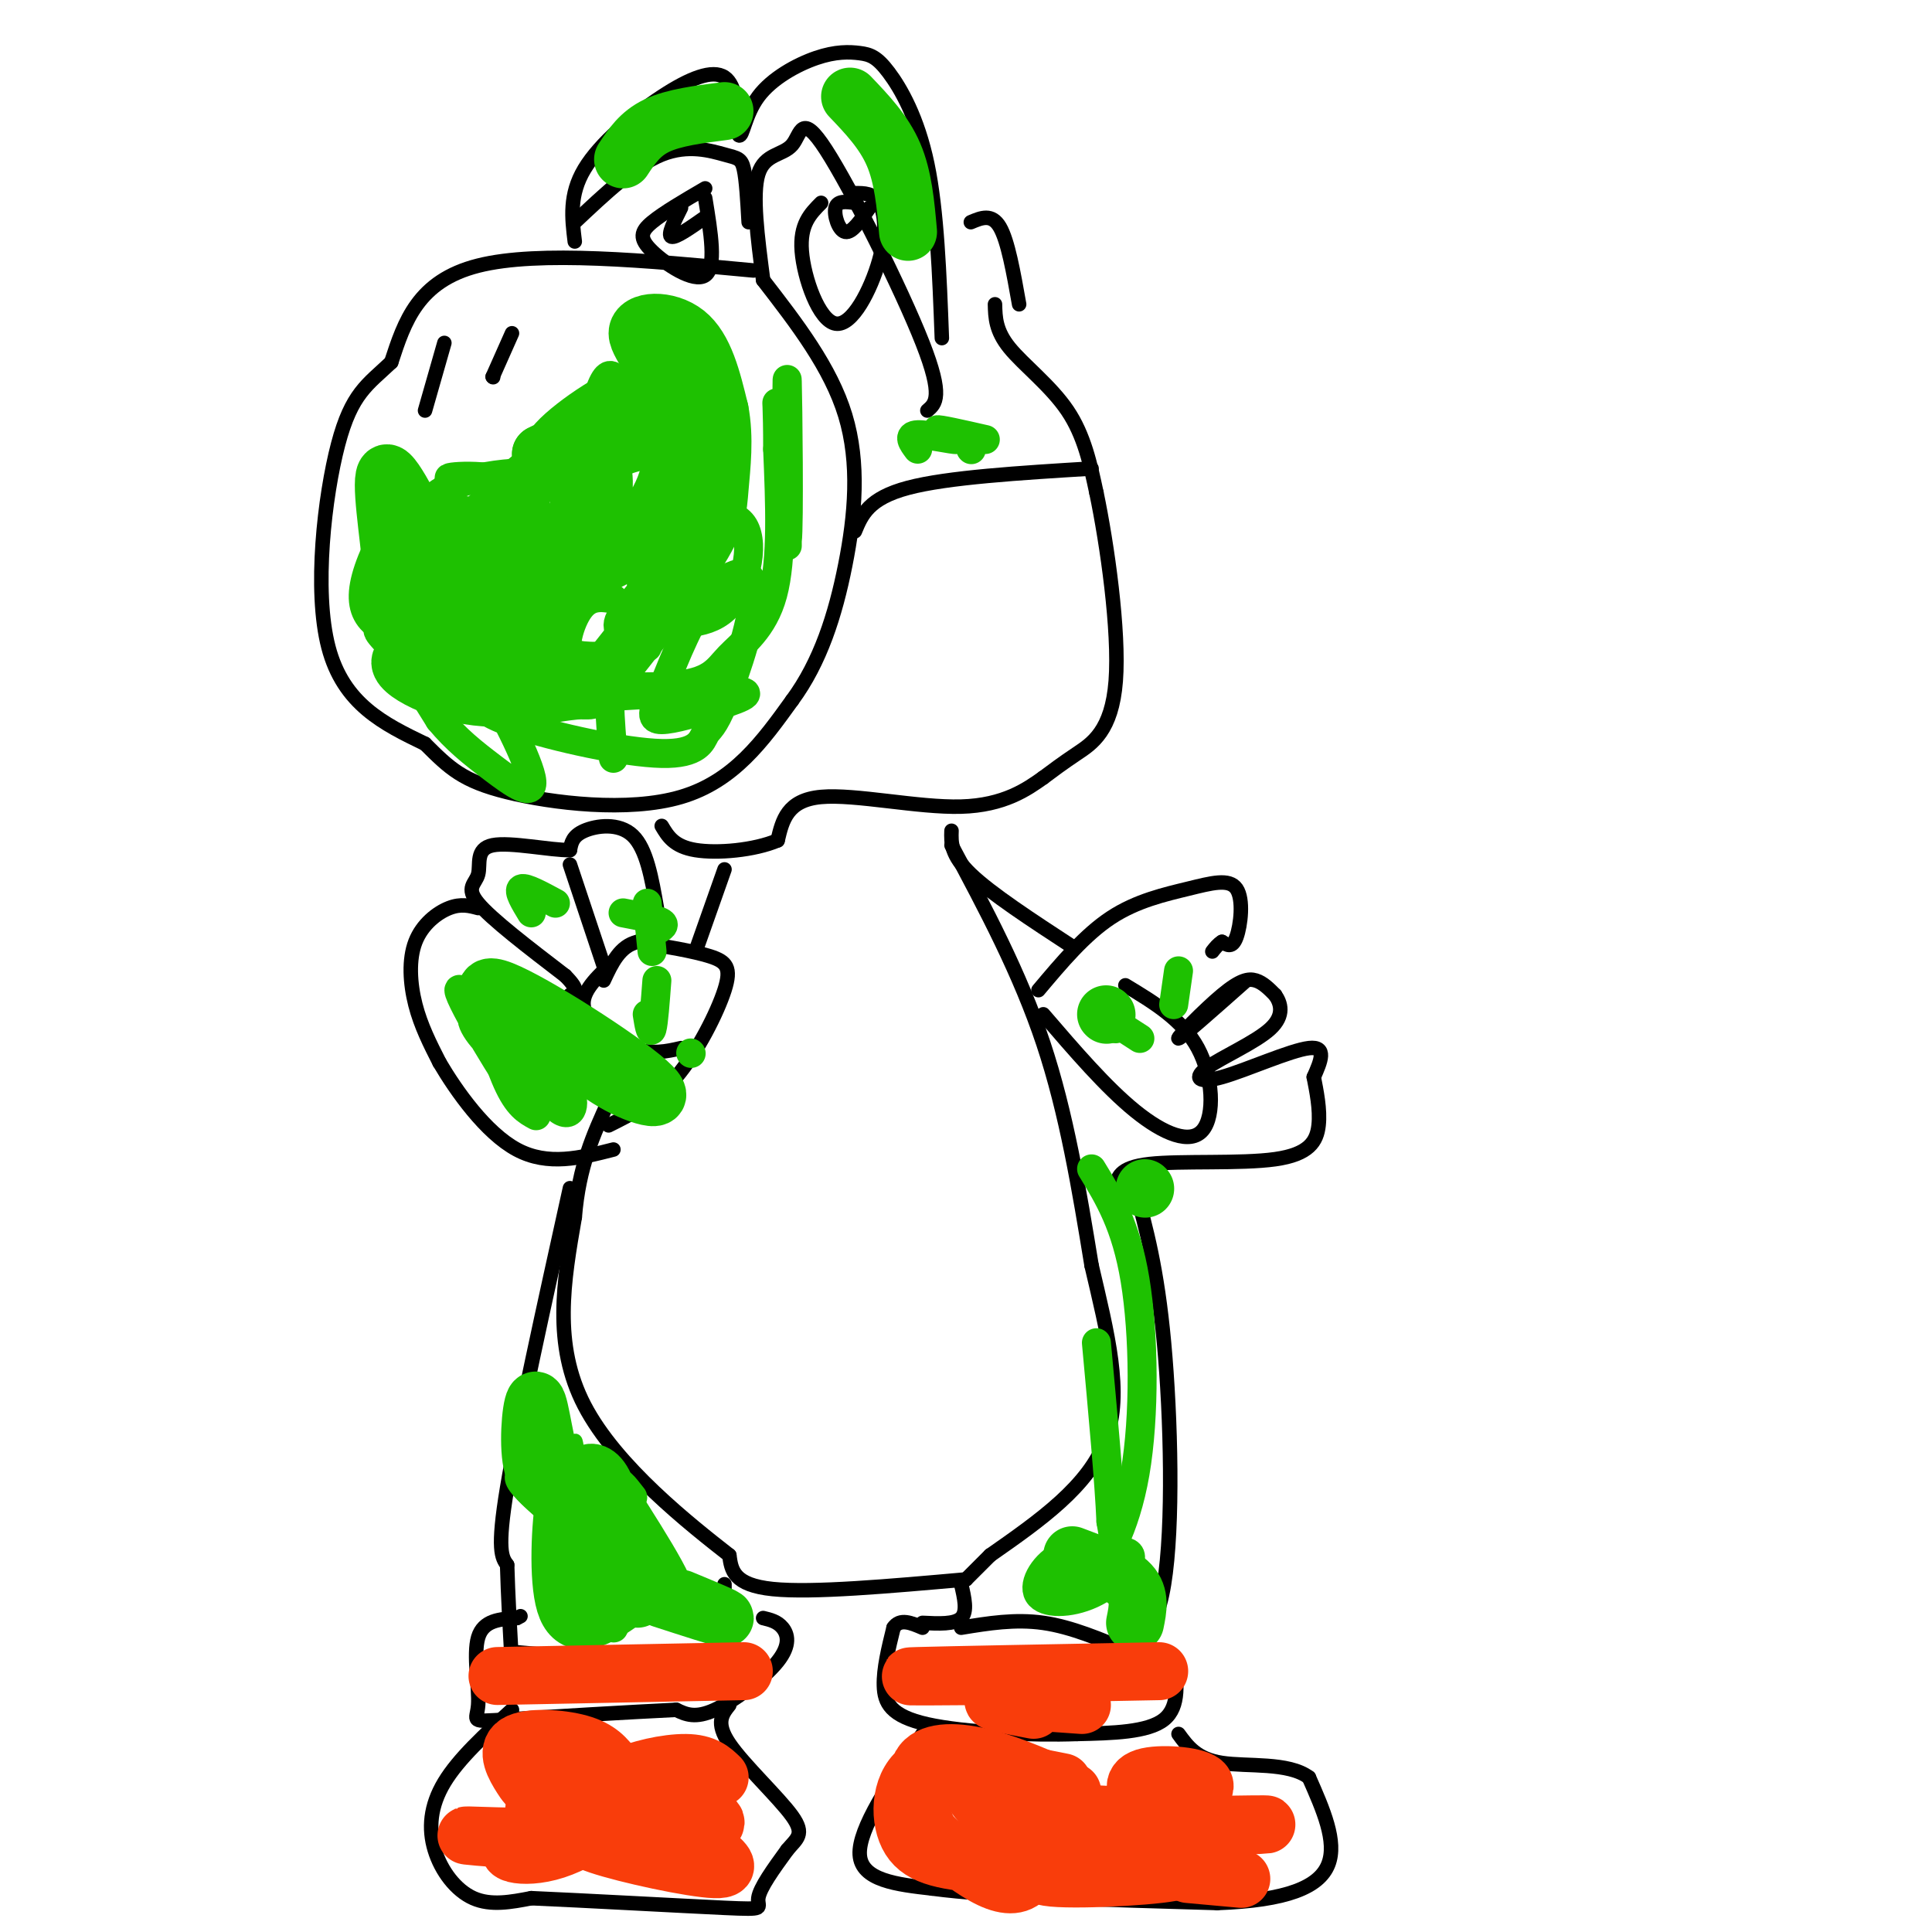 <svg viewBox='0 0 400 400' version='1.1' xmlns='http://www.w3.org/2000/svg' xmlns:xlink='http://www.w3.org/1999/xlink'><g fill='none' stroke='#000000' stroke-width='3' stroke-linecap='round' stroke-linejoin='round'><path d='M156,56c-22.250,-2.083 -44.500,-4.167 -57,-1c-12.500,3.167 -15.250,11.583 -18,20'/><path d='M81,75c-4.917,4.679 -8.208,6.375 -11,17c-2.792,10.625 -5.083,30.179 -2,42c3.083,11.821 11.542,15.911 20,20'/><path d='M88,154c5.071,5.060 7.750,7.708 17,10c9.250,2.292 25.071,4.226 36,1c10.929,-3.226 16.964,-11.613 23,-20'/><path d='M164,145c5.845,-7.917 8.958,-17.708 11,-28c2.042,-10.292 3.012,-21.083 0,-31c-3.012,-9.917 -10.006,-18.958 -17,-28'/><path d='M119,50c-0.595,-4.833 -1.190,-9.667 2,-15c3.190,-5.333 10.167,-11.167 16,-15c5.833,-3.833 10.524,-5.667 13,-4c2.476,1.667 2.738,6.833 3,12'/><path d='M153,28c0.771,0.510 1.197,-4.216 4,-8c2.803,-3.784 7.983,-6.627 12,-8c4.017,-1.373 6.870,-1.275 9,-1c2.130,0.275 3.535,0.728 6,4c2.465,3.272 5.990,9.363 8,19c2.010,9.637 2.505,22.818 3,36'/><path d='M158,58c-1.161,-8.885 -2.322,-17.770 -1,-22c1.322,-4.230 5.128,-3.804 7,-6c1.872,-2.196 1.812,-7.014 7,1c5.188,8.014 15.625,28.861 20,40c4.375,11.139 2.687,12.569 1,14'/><path d='M155,46c-0.250,-4.393 -0.500,-8.786 -1,-11c-0.500,-2.214 -1.250,-2.250 -4,-3c-2.750,-0.750 -7.500,-2.214 -13,0c-5.500,2.214 -11.750,8.107 -18,14'/><path d='M170,42c-2.219,2.226 -4.437,4.453 -4,10c0.437,5.547 3.530,14.415 7,15c3.470,0.585 7.319,-7.112 9,-13c1.681,-5.888 1.195,-9.968 0,-12c-1.195,-2.032 -3.097,-2.016 -5,-2'/><path d='M146,39c-4.321,2.524 -8.643,5.048 -11,7c-2.357,1.952 -2.750,3.333 0,6c2.750,2.667 8.643,6.619 11,5c2.357,-1.619 1.179,-8.810 0,-16'/><path d='M177,42c-1.800,-0.244 -3.600,-0.489 -4,1c-0.400,1.489 0.600,4.711 2,5c1.400,0.289 3.200,-2.356 5,-5'/><path d='M141,43c-1.417,2.833 -2.833,5.667 -2,6c0.833,0.333 3.917,-1.833 7,-4'/><path d='M206,63c0.067,2.733 0.133,5.467 3,9c2.867,3.533 8.533,7.867 12,13c3.467,5.133 4.733,11.067 6,17'/><path d='M227,102c2.226,10.619 4.792,28.667 4,39c-0.792,10.333 -4.940,12.952 -8,15c-3.060,2.048 -5.030,3.524 -7,5'/><path d='M216,161c-3.310,2.357 -8.083,5.750 -17,6c-8.917,0.250 -21.976,-2.643 -29,-2c-7.024,0.643 -8.012,4.821 -9,9'/><path d='M161,174c-4.867,2.067 -12.533,2.733 -17,2c-4.467,-0.733 -5.733,-2.867 -7,-5'/><path d='M177,110c1.417,-3.417 2.833,-6.833 11,-9c8.167,-2.167 23.083,-3.083 38,-4'/><path d='M201,46c2.167,-0.917 4.333,-1.833 6,1c1.667,2.833 2.833,9.417 4,16'/><path d='M197,172c-0.083,2.500 -0.167,5.000 4,9c4.167,4.000 12.583,9.500 21,15'/><path d='M215,205c4.826,-5.738 9.652,-11.477 15,-15c5.348,-3.523 11.217,-4.831 16,-6c4.783,-1.169 8.480,-2.199 10,0c1.520,2.199 0.863,7.628 0,10c-0.863,2.372 -1.931,1.686 -3,1'/><path d='M253,195c-0.833,0.500 -1.417,1.250 -2,2'/><path d='M258,203c-6.750,5.982 -13.500,11.964 -14,12c-0.500,0.036 5.250,-5.875 9,-9c3.750,-3.125 5.500,-3.464 7,-3c1.500,0.464 2.750,1.732 4,3'/><path d='M264,206c1.154,1.627 2.038,4.196 -1,7c-3.038,2.804 -10.000,5.844 -13,8c-3.000,2.156 -2.038,3.426 3,2c5.038,-1.426 14.154,-5.550 18,-6c3.846,-0.450 2.423,2.775 1,6'/><path d='M272,223c0.534,2.769 1.370,6.691 1,10c-0.370,3.309 -1.946,6.006 -9,7c-7.054,0.994 -19.587,0.284 -26,1c-6.413,0.716 -6.707,2.858 -7,5'/><path d='M216,210c6.506,7.571 13.012,15.143 19,20c5.988,4.857 11.458,7.000 14,4c2.542,-3.000 2.155,-11.143 -1,-17c-3.155,-5.857 -9.077,-9.429 -15,-13'/><path d='M197,175c7.083,13.250 14.167,26.500 19,41c4.833,14.500 7.417,30.250 10,46'/><path d='M226,262c3.289,14.089 6.511,26.311 3,36c-3.511,9.689 -13.756,16.844 -24,24'/><path d='M205,322c-4.833,4.833 -4.917,4.917 -5,5'/><path d='M200,327c-15.917,1.417 -31.833,2.833 -40,2c-8.167,-0.833 -8.583,-3.917 -9,-7'/><path d='M151,322c-7.978,-6.244 -23.422,-18.356 -30,-31c-6.578,-12.644 -4.289,-25.822 -2,-39'/><path d='M119,252c0.833,-10.500 3.917,-17.250 7,-24'/><path d='M144,197c0.000,0.000 6.000,-17.000 6,-17'/><path d='M126,233c4.786,-2.381 9.571,-4.762 14,-10c4.429,-5.238 8.500,-13.333 10,-18c1.500,-4.667 0.429,-5.905 -3,-7c-3.429,-1.095 -9.214,-2.048 -15,-3'/><path d='M132,195c-3.667,0.833 -5.333,4.417 -7,8'/><path d='M126,200c-3.000,2.911 -6.000,5.822 -5,9c1.000,3.178 6.000,6.622 10,8c4.000,1.378 7.000,0.689 10,0'/><path d='M136,188c-1.067,-6.133 -2.133,-12.267 -5,-15c-2.867,-2.733 -7.533,-2.067 -10,-1c-2.467,1.067 -2.733,2.533 -3,4'/><path d='M118,176c-3.963,0.077 -12.372,-1.732 -16,-1c-3.628,0.732 -2.477,4.005 -3,6c-0.523,1.995 -2.721,2.713 0,6c2.721,3.287 10.360,9.144 18,15'/><path d='M117,202c3.167,3.167 2.083,3.583 1,4'/><path d='M118,179c0.000,0.000 7.000,21.000 7,21'/><path d='M99,188c-1.774,-0.476 -3.548,-0.952 -6,0c-2.452,0.952 -5.583,3.333 -7,7c-1.417,3.667 -1.119,8.619 0,13c1.119,4.381 3.060,8.190 5,12'/><path d='M91,220c3.444,5.867 9.556,14.533 16,18c6.444,3.467 13.222,1.733 20,0'/><path d='M118,246c-5.417,24.500 -10.833,49.000 -13,62c-2.167,13.000 -1.083,14.500 0,16'/><path d='M105,324c0.167,6.167 0.583,13.583 1,21'/><path d='M150,328c-0.044,5.511 -0.089,11.022 0,14c0.089,2.978 0.311,3.422 -7,3c-7.311,-0.422 -22.156,-1.711 -37,-3'/><path d='M158,335c1.464,0.351 2.929,0.702 4,2c1.071,1.298 1.750,3.542 -1,7c-2.750,3.458 -8.929,8.131 -13,10c-4.071,1.869 -6.036,0.935 -8,0'/><path d='M140,354c-8.826,0.424 -26.892,1.485 -35,2c-8.108,0.515 -6.260,0.485 -6,-3c0.260,-3.485 -1.069,-10.424 0,-14c1.069,-3.576 4.534,-3.788 8,-4'/><path d='M107,335c1.333,-0.667 0.667,-0.333 0,0'/><path d='M106,354c-5.524,5.054 -11.048,10.107 -14,15c-2.952,4.893 -3.333,9.625 -2,14c1.333,4.375 4.381,8.393 8,10c3.619,1.607 7.810,0.804 12,0'/><path d='M110,393c10.560,0.452 30.958,1.583 40,2c9.042,0.417 6.726,0.119 7,-2c0.274,-2.119 3.137,-6.060 6,-10'/><path d='M163,383c1.929,-2.333 3.750,-3.167 1,-7c-2.750,-3.833 -10.071,-10.667 -13,-15c-2.929,-4.333 -1.464,-6.167 0,-8'/><path d='M199,328c0.667,2.833 1.333,5.667 0,7c-1.333,1.333 -4.667,1.167 -8,1'/><path d='M199,337c5.583,-0.917 11.167,-1.833 17,-1c5.833,0.833 11.917,3.417 18,6'/><path d='M235,246c2.289,8.289 4.578,16.578 6,32c1.422,15.422 1.978,37.978 0,50c-1.978,12.022 -6.489,13.511 -11,15'/><path d='M230,343c-2.000,3.000 -1.500,3.000 -1,3'/><path d='M243,343c0.667,5.167 1.333,10.333 -2,13c-3.333,2.667 -10.667,2.833 -18,3'/><path d='M223,359c-9.238,0.345 -23.333,-0.292 -31,-2c-7.667,-1.708 -8.905,-4.488 -9,-8c-0.095,-3.512 0.952,-7.756 2,-12'/><path d='M185,337c1.333,-2.000 3.667,-1.000 6,0'/><path d='M191,359c-6.667,9.833 -13.333,19.667 -13,25c0.333,5.333 7.667,6.167 15,7'/><path d='M193,391c12.333,1.667 35.667,2.333 59,3'/><path d='M252,394c14.467,-0.511 21.133,-3.289 23,-8c1.867,-4.711 -1.067,-11.356 -4,-18'/><path d='M271,368c-4.222,-3.200 -12.778,-2.200 -18,-3c-5.222,-0.800 -7.111,-3.400 -9,-6'/><path d='M102,78c0.000,0.000 0.100,0.100 0.1,0.1'/><path d='M106,69c0.000,0.000 -4.000,9.000 -4,9'/><path d='M92,71c0.000,0.000 -4.000,14.000 -4,14'/></g>
<g fill='none' stroke='#1EC101' stroke-width='3' stroke-linecap='round' stroke-linejoin='round'><path d='M126,308c3.101,14.929 6.202,29.857 5,27c-1.202,-2.857 -6.708,-23.500 -9,-25c-2.292,-1.500 -1.369,16.143 -2,21c-0.631,4.857 -2.815,-3.071 -5,-11'/><path d='M115,320c-1.550,-3.631 -2.925,-7.210 0,-4c2.925,3.210 10.151,13.208 13,15c2.849,1.792 1.320,-4.623 -3,-12c-4.320,-7.377 -11.432,-15.717 -10,-12c1.432,3.717 11.409,19.491 14,22c2.591,2.509 -2.205,-8.245 -7,-19'/><path d='M122,310c-2.135,-6.840 -3.973,-14.441 -4,-9c-0.027,5.441 1.756,23.922 2,23c0.244,-0.922 -1.050,-21.248 -1,-25c0.050,-3.752 1.443,9.071 2,13c0.557,3.929 0.279,-1.035 0,-6'/><path d='M121,306c-0.583,-2.250 -2.042,-4.875 -3,-1c-0.958,3.875 -1.417,14.250 0,19c1.417,4.750 4.708,3.875 8,3'/><path d='M128,320c7.167,5.167 14.333,10.333 15,11c0.667,0.667 -5.167,-3.167 -11,-7'/></g>
<g fill='none' stroke='#1EC101' stroke-width='6' stroke-linecap='round' stroke-linejoin='round'><path d='M128,320c4.637,4.244 9.274,8.488 6,6c-3.274,-2.488 -14.458,-11.708 -13,-10c1.458,1.708 15.560,14.345 19,15c3.440,0.655 -3.780,-10.673 -11,-22'/><path d='M129,309c-1.500,-3.500 0.250,-1.250 2,1'/><path d='M122,313c4.167,2.279 8.333,4.558 10,7c1.667,2.442 0.833,5.047 -5,2c-5.833,-3.047 -16.667,-11.744 -19,-15c-2.333,-3.256 3.833,-1.069 9,7c5.167,8.069 9.333,22.020 10,23c0.667,0.980 -2.167,-11.010 -5,-23'/><path d='M233,322c-4.677,-0.842 -9.354,-1.683 -13,0c-3.646,1.683 -6.262,5.892 -5,8c1.262,2.108 6.403,2.117 11,0c4.597,-2.117 8.652,-6.360 8,-8c-0.652,-1.640 -6.010,-0.677 -10,1c-3.990,1.677 -6.613,4.067 -5,5c1.613,0.933 7.461,0.409 10,-2c2.539,-2.409 1.770,-6.705 1,-11'/><path d='M230,315c-0.333,-8.000 -1.667,-22.500 -3,-37'/><path d='M221,330c1.149,0.167 2.298,0.333 5,-3c2.702,-3.333 6.958,-10.167 9,-22c2.042,-11.833 1.869,-28.667 0,-40c-1.869,-11.333 -5.435,-17.167 -9,-23'/><path d='M127,124c-2.472,-0.382 -4.944,-0.764 -7,2c-2.056,2.764 -3.697,8.675 -2,11c1.697,2.325 6.732,1.065 10,0c3.268,-1.065 4.768,-1.934 8,-6c3.232,-4.066 8.197,-11.328 11,-18c2.803,-6.672 3.445,-12.753 1,-16c-2.445,-3.247 -7.976,-3.661 -13,-3c-5.024,0.661 -9.539,2.396 -13,7c-3.461,4.604 -5.867,12.076 -5,16c0.867,3.924 5.005,4.299 10,2c4.995,-2.299 10.845,-7.273 16,-14c5.155,-6.727 9.616,-15.208 6,-18c-3.616,-2.792 -15.308,0.104 -27,3'/><path d='M122,90c-5.536,0.710 -5.877,0.985 -8,5c-2.123,4.015 -6.029,11.771 -8,17c-1.971,5.229 -2.007,7.930 1,10c3.007,2.070 9.057,3.507 13,1c3.943,-2.507 5.779,-8.959 7,-15c1.221,-6.041 1.826,-11.671 -1,-14c-2.826,-2.329 -9.082,-1.357 -13,0c-3.918,1.357 -5.497,3.100 -7,8c-1.503,4.900 -2.931,12.956 -2,17c0.931,4.044 4.219,4.075 9,2c4.781,-2.075 11.055,-6.257 16,-12c4.945,-5.743 8.562,-13.046 6,-17c-2.562,-3.954 -11.303,-4.558 -20,0c-8.697,4.558 -17.348,14.279 -26,24'/><path d='M89,116c-4.676,5.823 -3.366,8.380 -1,10c2.366,1.620 5.786,2.303 10,1c4.214,-1.303 9.220,-4.593 13,-8c3.780,-3.407 6.334,-6.933 2,-9c-4.334,-2.067 -15.555,-2.675 -22,-1c-6.445,1.675 -8.114,5.635 -8,4c0.114,-1.635 2.011,-8.863 1,-9c-1.011,-0.137 -4.931,6.819 -7,12c-2.069,5.181 -2.288,8.587 -1,11c1.288,2.413 4.082,3.832 6,2c1.918,-1.832 2.959,-6.916 4,-12'/><path d='M86,117c0.702,-3.974 0.457,-7.909 0,-8c-0.457,-0.091 -1.128,3.661 3,6c4.128,2.339 13.054,3.265 18,0c4.946,-3.265 5.913,-10.720 1,-14c-4.913,-3.280 -15.707,-2.383 -15,-2c0.707,0.383 12.916,0.252 17,0c4.084,-0.252 0.042,-0.626 -4,-1'/><path d='M106,98c-3.742,0.238 -11.097,1.335 -15,4c-3.903,2.665 -4.356,6.900 -1,11c3.356,4.100 10.519,8.065 12,6c1.481,-2.065 -2.720,-10.162 -4,-12c-1.280,-1.838 0.360,2.581 2,7'/><path d='M100,114c4.462,-3.778 14.616,-16.724 17,-16c2.384,0.724 -3.001,15.116 -4,21c-0.999,5.884 2.390,3.258 6,-3c3.610,-6.258 7.443,-16.149 9,-23c1.557,-6.851 0.840,-10.661 0,-13c-0.840,-2.339 -1.803,-3.207 -3,-1c-1.197,2.207 -2.628,7.488 -1,10c1.628,2.512 6.314,2.256 11,2'/><path d='M135,91c2.430,-0.982 3.003,-4.435 0,-7c-3.003,-2.565 -9.584,-4.240 -6,-5c3.584,-0.760 17.332,-0.606 18,0c0.668,0.606 -11.743,1.663 -16,1c-4.257,-0.663 -0.359,-3.047 3,-4c3.359,-0.953 6.180,-0.477 9,0'/><path d='M143,76c2.610,0.045 4.636,0.157 6,4c1.364,3.843 2.065,11.415 -1,22c-3.065,10.585 -9.896,24.182 -16,30c-6.104,5.818 -11.482,3.859 -21,2c-9.518,-1.859 -23.178,-3.616 -29,-4c-5.822,-0.384 -3.806,0.605 -1,4c2.806,3.395 6.403,9.198 10,15'/><path d='M91,149c3.386,4.100 6.850,6.851 11,10c4.150,3.149 8.985,6.695 8,2c-0.985,-4.695 -7.789,-17.630 -11,-22c-3.211,-4.370 -2.829,-0.176 -2,3c0.829,3.176 2.104,5.335 10,8c7.896,2.665 22.412,5.835 30,6c7.588,0.165 8.249,-2.677 9,-4c0.751,-1.323 1.593,-1.128 4,-7c2.407,-5.872 6.379,-17.812 6,-23c-0.379,-5.188 -5.108,-3.625 -9,1c-3.892,4.625 -6.946,12.313 -10,20'/><path d='M137,143c-2.097,4.574 -2.341,6.008 0,6c2.341,-0.008 7.267,-1.458 12,-3c4.733,-1.542 9.275,-3.175 0,-3c-9.275,0.175 -32.365,2.158 -43,2c-10.635,-0.158 -8.814,-2.457 0,-3c8.814,-0.543 24.620,0.669 33,0c8.380,-0.669 9.333,-3.219 12,-6c2.667,-2.781 7.048,-5.795 9,-13c1.952,-7.205 1.476,-18.603 1,-30'/><path d='M161,93c0.033,-8.150 -0.383,-13.525 0,-6c0.383,7.525 1.565,27.949 2,25c0.435,-2.949 0.124,-29.271 0,-33c-0.124,-3.729 -0.062,15.136 0,34'/><path d='M107,217c4.732,2.875 9.464,5.750 11,9c1.536,3.250 -0.125,6.875 -4,2c-3.875,-4.875 -9.964,-18.250 -11,-20c-1.036,-1.750 2.982,8.125 7,18'/><path d='M115,187c-3.083,-1.667 -6.167,-3.333 -7,-3c-0.833,0.333 0.583,2.667 2,5'/><path d='M143,218c0.000,0.000 0.100,0.100 0.1,0.1'/><path d='M134,187c0.000,0.000 1.000,10.000 1,10'/><path d='M204,91c-4.917,-1.119 -9.833,-2.238 -10,-2c-0.167,0.238 4.417,1.833 4,2c-0.417,0.167 -5.833,-1.095 -8,-1c-2.167,0.095 -1.083,1.548 0,3'/><path d='M201,93c0.000,0.000 0.100,0.100 0.1,0.1'/><path d='M236,215c-3.583,-2.333 -7.167,-4.667 -8,-5c-0.833,-0.333 1.083,1.333 3,3'/><path d='M243,208c0.000,0.000 1.000,-7.000 1,-7'/><path d='M136,203c-0.333,4.417 -0.667,8.833 -1,10c-0.333,1.167 -0.667,-0.917 -1,-3'/><path d='M135,193c1.500,-0.667 3.000,-1.333 2,-2c-1.000,-0.667 -4.500,-1.333 -8,-2'/><path d='M111,231c-1.897,-1.032 -3.795,-2.065 -6,-7c-2.205,-4.935 -4.719,-13.773 -5,-18c-0.281,-4.227 1.671,-3.843 4,0c2.329,3.843 5.037,11.143 7,14c1.963,2.857 3.182,1.269 0,-4c-3.182,-5.269 -10.766,-14.220 -12,-13c-1.234,1.220 3.883,12.610 9,24'/><path d='M108,227c-2.436,-2.331 -13.026,-20.160 -13,-22c0.026,-1.840 10.667,12.308 15,18c4.333,5.692 2.357,2.929 3,1c0.643,-1.929 3.904,-3.022 1,-6c-2.904,-2.978 -11.974,-7.840 -15,-8c-3.026,-0.160 -0.007,4.383 3,7c3.007,2.617 6.004,3.309 9,4'/><path d='M134,134c-3.235,-1.333 -6.471,-2.666 -6,-5c0.471,-2.334 4.647,-5.668 7,-10c2.353,-4.332 2.883,-9.663 2,-13c-0.883,-3.337 -3.177,-4.679 -4,0c-0.823,4.679 -0.173,15.380 0,20c0.173,4.620 -0.130,3.160 3,3c3.130,-0.160 9.692,0.980 14,-3c4.308,-3.980 6.362,-13.080 4,-17c-2.362,-3.920 -9.138,-2.659 -13,0c-3.862,2.659 -4.809,6.716 -7,11c-2.191,4.284 -5.626,8.795 -7,15c-1.374,6.205 -0.687,14.102 0,22'/></g>
<g fill='none' stroke='#1EC101' stroke-width='12' stroke-linecap='round' stroke-linejoin='round'><path d='M132,331c-2.229,-6.796 -4.457,-13.592 -7,-17c-2.543,-3.408 -5.400,-3.427 -6,-2c-0.600,1.427 1.057,4.299 3,8c1.943,3.701 4.170,8.229 5,6c0.830,-2.229 0.262,-11.216 -1,-16c-1.262,-4.784 -3.218,-5.367 -4,-5c-0.782,0.367 -0.391,1.683 0,3'/><path d='M124,317c-3.411,-2.524 -6.821,-5.048 -9,-11c-2.179,-5.952 -3.125,-15.333 -4,-16c-0.875,-0.667 -1.679,7.381 -1,12c0.679,4.619 2.839,5.810 5,7'/><path d='M121,306c-1.494,-0.708 -2.988,-1.417 -4,4c-1.012,5.417 -1.542,16.958 0,22c1.542,5.042 5.155,3.583 8,2c2.845,-1.583 4.923,-3.292 7,-5'/><path d='M141,331c4.833,2.000 9.667,4.000 9,4c-0.667,0.000 -6.833,-2.000 -13,-4'/><path d='M222,322c4.917,1.833 9.833,3.667 12,6c2.167,2.333 1.583,5.167 1,8'/><path d='M113,128c-11.482,-2.671 -22.963,-5.341 -28,-6c-5.037,-0.659 -3.629,0.694 -4,-5c-0.371,-5.694 -2.522,-18.435 -1,-19c1.522,-0.565 6.717,11.044 10,16c3.283,4.956 4.653,3.257 5,1c0.347,-2.257 -0.329,-5.074 0,-6c0.329,-0.926 1.665,0.037 3,1'/><path d='M98,110c2.693,1.112 7.924,3.393 13,5c5.076,1.607 9.995,2.540 15,0c5.005,-2.540 10.096,-8.552 13,-15c2.904,-6.448 3.621,-13.330 2,-17c-1.621,-3.670 -5.579,-4.128 -12,-1c-6.421,3.128 -15.306,9.842 -15,12c0.306,2.158 9.802,-0.241 11,-1c1.198,-0.759 -5.901,0.120 -13,1'/><path d='M112,94c3.230,-1.826 17.804,-6.892 22,-12c4.196,-5.108 -1.986,-10.260 -2,-13c-0.014,-2.740 6.139,-3.069 10,0c3.861,3.069 5.431,9.534 7,16'/><path d='M149,85c1.105,5.626 0.367,11.692 0,16c-0.367,4.308 -0.363,6.860 -5,14c-4.637,7.140 -13.917,18.869 -18,24c-4.083,5.131 -2.971,3.664 -7,4c-4.029,0.336 -13.200,2.475 -22,1c-8.800,-1.475 -17.229,-6.564 -13,-8c4.229,-1.436 21.114,0.782 38,3'/><path d='M176,20c3.500,3.667 7.000,7.333 9,12c2.000,4.667 2.500,10.333 3,16'/><path d='M150,23c-5.250,0.667 -10.500,1.333 -14,3c-3.500,1.667 -5.250,4.333 -7,7'/><path d='M111,210c5.060,5.292 10.119,10.583 16,14c5.881,3.417 12.583,4.958 7,0c-5.583,-4.958 -23.452,-16.417 -30,-19c-6.548,-2.583 -1.774,3.708 3,10'/><path d='M229,210c0.000,0.000 0.100,0.100 0.1,0.1'/><path d='M237,246c0.000,0.000 0.100,0.100 0.1,0.1'/></g>
<g fill='none' stroke='#F93D0B' stroke-width='12' stroke-linecap='round' stroke-linejoin='round'><path d='M127,366c-1.477,-1.931 -2.955,-3.862 -7,-5c-4.045,-1.138 -10.659,-1.482 -13,0c-2.341,1.482 -0.409,4.791 1,7c1.409,2.209 2.296,3.319 10,5c7.704,1.681 22.227,3.932 25,3c2.773,-0.932 -6.204,-5.046 -14,-7c-7.796,-1.954 -14.412,-1.749 -16,0c-1.588,1.749 1.854,5.043 4,7c2.146,1.957 2.998,2.576 8,3c5.002,0.424 14.154,0.653 19,0c4.846,-0.653 5.384,-2.186 2,-3c-3.384,-0.814 -10.692,-0.907 -18,-1'/><path d='M128,375c-3.870,0.378 -4.544,1.825 -6,3c-1.456,1.175 -3.692,2.080 2,4c5.692,1.920 19.314,4.856 24,5c4.686,0.144 0.437,-2.503 -1,-4c-1.437,-1.497 -0.062,-1.843 -8,-2c-7.938,-0.157 -25.190,-0.125 -31,1c-5.810,1.125 -0.180,3.341 7,1c7.180,-2.341 15.908,-9.240 18,-12c2.092,-2.760 -2.454,-1.380 -7,0'/><path d='M126,371c-0.409,0.814 2.067,2.848 6,4c3.933,1.152 9.322,1.422 11,0c1.678,-1.422 -0.356,-4.537 -4,-6c-3.644,-1.463 -8.898,-1.275 -12,0c-3.102,1.275 -4.051,3.638 -5,6'/><path d='M220,369c-5.720,-1.162 -11.440,-2.324 -15,-2c-3.560,0.324 -4.958,2.135 -3,5c1.958,2.865 7.274,6.784 15,8c7.726,1.216 17.864,-0.272 23,0c5.136,0.272 5.271,2.305 6,4c0.729,1.695 2.051,3.052 -6,4c-8.051,0.948 -25.475,1.486 -24,0c1.475,-1.486 21.850,-4.996 29,-7c7.150,-2.004 1.075,-2.502 -5,-3'/><path d='M240,378c-11.501,-1.285 -37.753,-2.996 -31,-3c6.753,-0.004 46.511,1.700 44,3c-2.511,1.300 -47.291,2.196 -49,2c-1.709,-0.196 39.655,-1.485 53,-2c13.345,-0.515 -1.327,-0.258 -16,0'/><path d='M241,378c-5.689,-0.400 -11.911,-1.400 -13,0c-1.089,1.400 2.956,5.200 7,9'/><path d='M206,347c-10.833,0.083 -21.667,0.167 -16,0c5.667,-0.167 27.833,-0.583 50,-1'/><path d='M154,346c0.000,0.000 -51.000,1.000 -51,1'/><path d='M222,371c-6.150,-2.773 -12.301,-5.545 -18,-7c-5.699,-1.455 -10.947,-1.592 -13,1c-2.053,2.592 -0.913,7.915 0,11c0.913,3.085 1.598,3.933 4,6c2.402,2.067 6.522,5.354 10,7c3.478,1.646 6.315,1.651 8,-1c1.685,-2.651 2.220,-7.958 2,-12c-0.220,-4.042 -1.195,-6.819 -6,-9c-4.805,-2.181 -13.442,-3.766 -18,-1c-4.558,2.766 -5.038,9.882 -3,14c2.038,4.118 6.593,5.236 16,6c9.407,0.764 23.666,1.174 32,0c8.334,-1.174 10.744,-3.931 12,-6c1.256,-2.069 1.359,-3.448 0,-4c-1.359,-0.552 -4.179,-0.276 -7,0'/><path d='M241,376c-5.222,-0.133 -14.778,-0.467 -15,0c-0.222,0.467 8.889,1.733 18,3'/><path d='M224,353c-8.167,-0.583 -16.333,-1.167 -18,-1c-1.667,0.167 3.167,1.083 8,2'/><path d='M108,381c-6.668,-0.516 -13.337,-1.032 -11,-1c2.337,0.032 13.678,0.613 20,0c6.322,-0.613 7.625,-2.421 7,-4c-0.625,-1.579 -3.178,-2.928 -7,-3c-3.822,-0.072 -8.914,1.135 -5,3c3.914,1.865 16.832,4.390 23,4c6.168,-0.390 5.584,-3.695 5,-7'/><path d='M149,368c-1.530,-1.476 -3.060,-2.952 -7,-3c-3.940,-0.048 -10.292,1.333 -13,3c-2.708,1.667 -1.774,3.619 0,6c1.774,2.381 4.387,5.190 7,8'/><path d='M243,375c3.851,-2.292 7.702,-4.583 6,-6c-1.702,-1.417 -8.958,-1.958 -12,-1c-3.042,0.958 -1.869,3.417 0,5c1.869,1.583 4.435,2.292 7,3'/><path d='M257,389c0.000,0.000 -11.000,-1.000 -11,-1'/></g>
</svg>